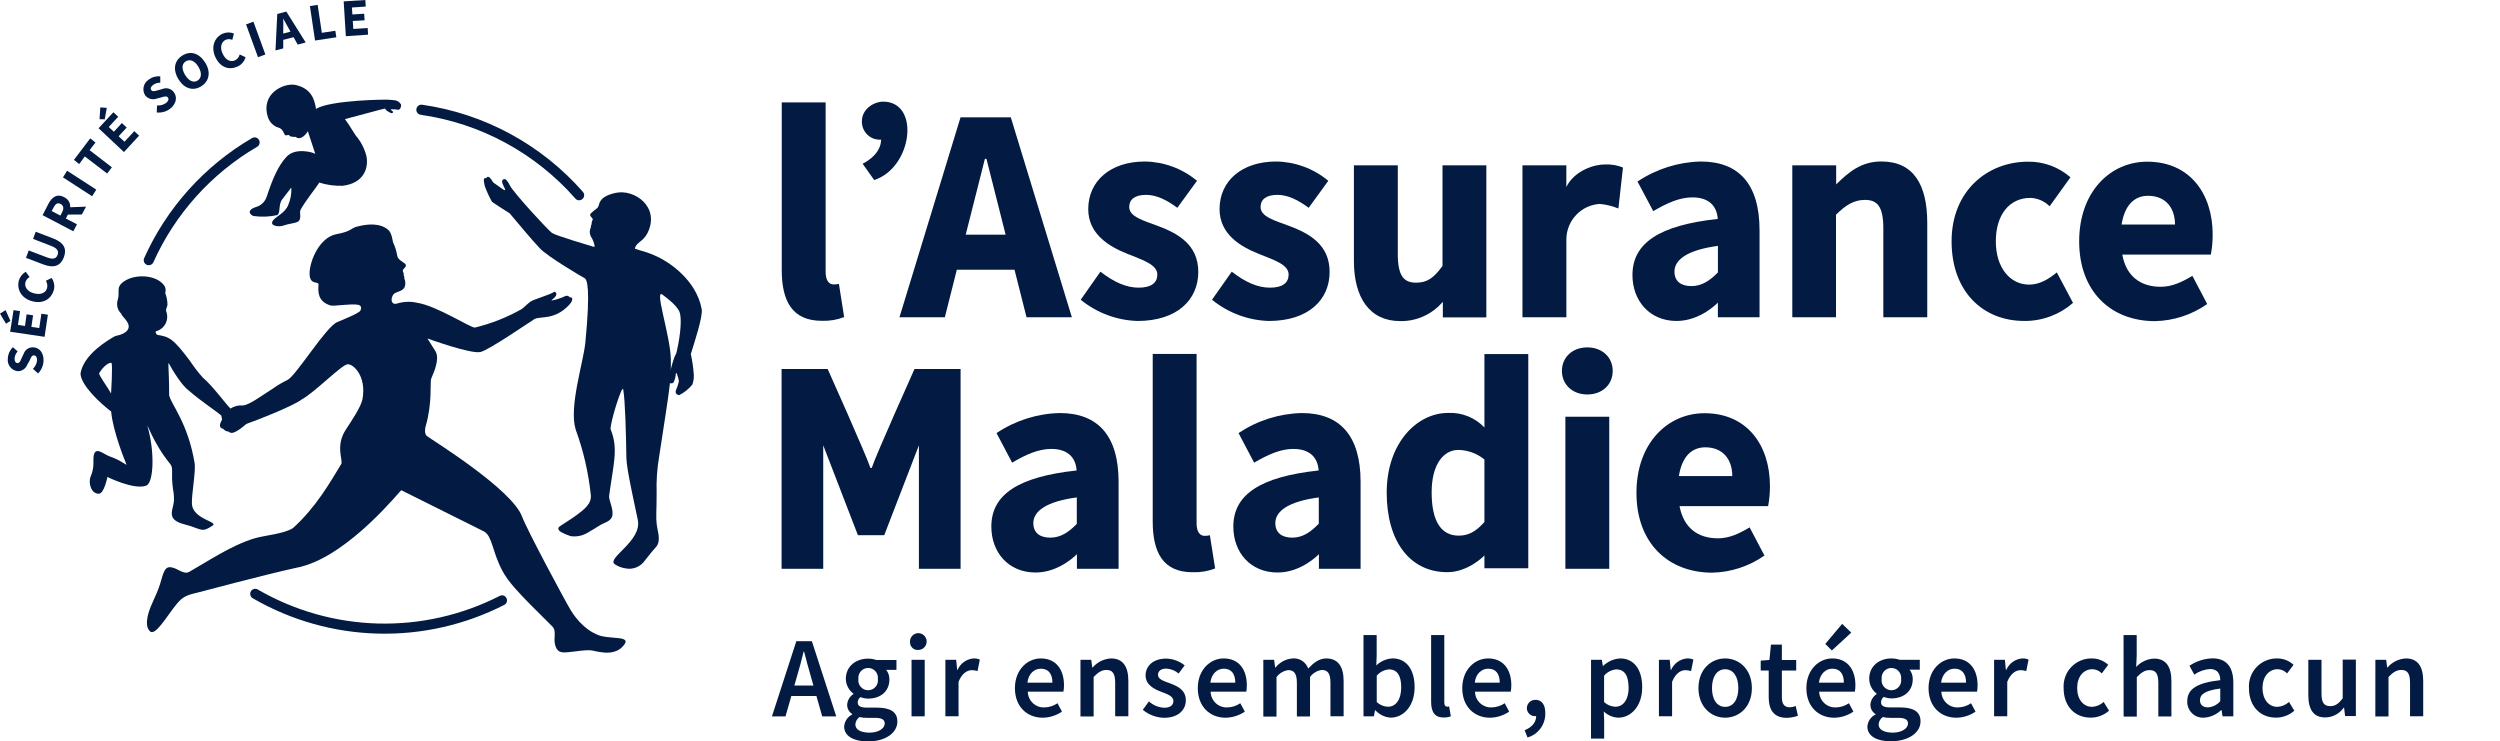 <svg width="172" height="51" viewBox="0 0 172 51" fill="none" xmlns="http://www.w3.org/2000/svg">
<g clip-path="url(#clip0_126_471)">
<path d="M79.307 35.883V24.35H82.325V36.001C82.325 36.667 82.612 36.866 82.87 36.866C82.995 36.87 83.119 36.856 83.24 36.823L83.601 39.109C83.118 39.298 82.602 39.387 82.084 39.369C80.015 39.389 79.307 38.002 79.307 35.883Z" fill="#031B43"/>
<path d="M59.976 32.192C60.245 31.347 62.917 25.387 62.917 25.387H66.088V39.135H63.221V30.638L60.836 36.82H59.024L56.639 30.638V39.135H53.773V25.387H56.943C56.943 25.387 59.615 31.347 59.884 32.192H59.976Z" fill="#031B43"/>
<path d="M84.853 36.232C84.853 34.029 86.694 32.803 90.722 32.368C90.661 31.451 90.085 30.886 88.979 30.886C88.119 30.886 87.273 31.255 86.284 31.832L85.212 29.796C86.502 28.932 88.01 28.454 89.561 28.418C92.166 28.418 93.608 29.946 93.608 33.152V39.135H90.742V38.123C90.742 38.123 89.558 39.389 87.901 39.389C86.017 39.389 84.853 37.996 84.853 36.232ZM90.733 36.05V34.222C88.586 34.51 87.743 35.194 87.743 35.987C87.743 36.661 88.196 36.99 88.913 36.99C89.629 36.99 90.183 36.598 90.719 36.041L90.733 36.05Z" fill="#031B43"/>
<path d="M68.204 36.232C68.204 34.029 70.042 32.803 74.072 32.368C74.009 31.451 73.436 30.886 72.329 30.886C71.469 30.886 70.609 31.255 69.635 31.832L68.562 29.796C69.853 28.931 71.361 28.453 72.911 28.418C75.514 28.418 76.959 29.946 76.959 33.152V39.135H74.092V38.123C74.092 38.123 72.908 39.389 71.251 39.389C69.374 39.389 68.204 37.996 68.204 36.232ZM74.084 36.05V34.222C71.936 34.51 71.094 35.194 71.094 35.987C71.094 36.661 71.544 36.99 72.263 36.99C72.983 36.99 73.548 36.598 74.084 36.041V36.05Z" fill="#031B43"/>
<path d="M102.128 24.358V29.41C101.807 29.073 101.418 28.809 100.987 28.637C100.556 28.464 100.094 28.387 99.631 28.409C97.487 28.409 95.405 30.477 95.405 33.888C95.405 37.298 97.042 39.366 99.573 39.366C100.961 39.366 102.03 38.325 102.128 38.212V39.098H105.146V24.358H102.128ZM100.359 36.852C99.189 36.852 98.498 35.926 98.498 33.873C98.498 31.881 99.358 30.955 100.333 30.955C100.988 30.965 101.621 31.198 102.128 31.615V35.914C101.52 36.601 101.001 36.852 100.359 36.852Z" fill="#031B43"/>
<path d="M107.46 25.52C107.46 24.569 108.194 23.9 109.206 23.9C110.218 23.9 110.954 24.569 110.954 25.52C110.954 26.472 110.221 27.14 109.206 27.14C108.191 27.14 107.46 26.463 107.46 25.52ZM107.698 28.672H110.716V39.135H107.698V28.672Z" fill="#031B43"/>
<path d="M112.588 33.908C112.588 30.511 114.715 28.429 117.272 28.429C120.173 28.429 121.773 30.595 121.773 33.452C121.774 33.912 121.732 34.37 121.647 34.822H115.552C115.839 36.341 116.836 37.036 118.195 37.036C118.966 37.036 119.628 36.728 120.374 36.284L121.394 38.221C120.333 38.965 119.076 39.375 117.782 39.4C114.769 39.389 112.588 37.371 112.588 33.908ZM119.181 32.754C119.181 31.601 118.533 30.776 117.326 30.776C116.375 30.776 115.713 31.431 115.509 32.754H119.181Z" fill="#031B43"/>
<path d="M53.784 18.58V7.047H56.803V18.704C56.803 19.37 57.089 19.569 57.347 19.569C57.472 19.573 57.596 19.559 57.717 19.529L58.078 21.815C57.596 22.002 57.081 22.089 56.565 22.072C54.492 22.083 53.784 20.697 53.784 18.58Z" fill="#031B43"/>
<path d="M69.798 18.557L70.626 21.829H73.745L69.543 8.073H66.085L61.883 21.829H65.005L65.83 18.557H69.798ZM66.441 16.146L67.76 10.931H67.868L69.187 16.146H66.441Z" fill="#031B43"/>
<path d="M74.353 20.622L75.709 18.69C76.632 19.408 77.486 19.791 78.337 19.791C79.234 19.791 79.624 19.436 79.624 18.889C79.624 18.2 78.615 17.888 77.566 17.464C76.319 16.968 74.871 16.118 74.871 14.388C74.871 12.441 76.414 11.112 78.761 11.112C80.075 11.128 81.342 11.596 82.353 12.439L81 14.298C80.278 13.759 79.567 13.407 78.856 13.407C78.076 13.407 77.692 13.719 77.692 14.241C77.692 14.91 78.647 15.166 79.699 15.558C80.989 16.049 82.442 16.795 82.442 18.71C82.442 20.624 80.989 22.083 78.26 22.083C76.833 22.04 75.46 21.526 74.353 20.622Z" fill="#031B43"/>
<path d="M83.386 20.622L84.745 18.69C85.665 19.408 86.519 19.791 87.37 19.791C88.27 19.791 88.657 19.436 88.657 18.889C88.657 18.2 87.648 17.888 86.599 17.464C85.352 16.968 83.905 16.118 83.905 14.388C83.905 12.441 85.447 11.112 87.797 11.112C89.109 11.128 90.376 11.597 91.387 12.439L90.036 14.298C89.311 13.759 88.603 13.407 87.892 13.407C87.112 13.407 86.728 13.719 86.728 14.241C86.728 14.91 87.68 15.166 88.735 15.558C90.022 16.049 91.478 16.795 91.478 18.71C91.478 20.624 90.022 22.083 87.293 22.083C85.867 22.039 84.494 21.526 83.386 20.622Z" fill="#031B43"/>
<path d="M104.745 11.375H107.764V12.862C108.337 11.709 109.736 11.297 110.447 11.314C110.861 11.297 111.275 11.368 111.66 11.525L111.347 14.345C110.936 14.176 110.502 14.07 110.06 14.03C109.456 14.068 108.886 14.329 108.463 14.764C108.039 15.2 107.791 15.777 107.767 16.386V21.829H104.745V11.375Z" fill="#031B43"/>
<path d="M123.31 11.375H126.328V12.687C127.188 11.842 128.048 11.109 129.441 11.109C131.657 11.109 132.595 12.715 132.595 15.331V21.829H129.573V15.731C129.573 14.226 129.178 13.753 128.306 13.753C127.549 13.753 126.979 14.117 126.317 14.771V21.829H123.31V11.375Z" fill="#031B43"/>
<path d="M143.047 16.602C143.047 13.208 145.174 11.124 147.731 11.124C150.632 11.124 152.232 13.292 152.232 16.146C152.233 16.606 152.191 17.065 152.106 17.516H146.014C146.286 19.036 147.298 19.73 148.657 19.73C149.428 19.73 150.09 19.422 150.836 18.978L151.856 20.916C150.795 21.661 149.538 22.071 148.244 22.095C145.231 22.083 143.047 20.065 143.047 16.602ZM149.64 15.449C149.64 14.295 148.992 13.471 147.785 13.471C146.834 13.471 146.172 14.128 145.965 15.449H149.64Z" fill="#031B43"/>
<path d="M112.313 18.929C112.313 16.723 114.151 15.498 118.182 15.062C118.118 14.146 117.545 13.58 116.439 13.58C115.579 13.58 114.719 13.95 113.744 14.526L112.66 12.491C113.951 11.626 115.459 11.148 117.009 11.112C119.612 11.112 121.057 12.64 121.057 15.847V21.83H118.19V20.82C118.19 20.82 117.006 22.083 115.349 22.083C113.492 22.083 112.313 20.691 112.313 18.929ZM118.193 18.741V16.916C116.046 17.205 115.203 17.891 115.203 18.681C115.203 19.356 115.653 19.684 116.373 19.684C117.092 19.684 117.657 19.292 118.193 18.741Z" fill="#031B43"/>
<path d="M60.773 6.992C60.148 6.992 59.297 7.471 59.297 8.359C59.295 8.523 59.325 8.686 59.386 8.839C59.448 8.991 59.539 9.13 59.654 9.247C59.77 9.363 59.907 9.455 60.058 9.518C60.21 9.58 60.372 9.612 60.535 9.61C60.565 9.612 60.595 9.612 60.624 9.61C60.593 10.521 59.764 11.052 59.349 11.268L60.145 12.387C62.78 11.533 63.328 7.009 60.773 6.992Z" fill="#031B43"/>
<path d="M99.244 11.374V18.294C98.653 19.119 98.192 19.448 97.432 19.448C96.572 19.448 96.168 18.975 96.168 17.47V11.374H93.149V17.963C93.149 20.44 94.201 22.098 96.349 22.092C96.903 22.1 97.451 21.984 97.956 21.754C98.46 21.524 98.908 21.184 99.267 20.76V21.838H102.26V11.374H99.244Z" fill="#031B43"/>
<path d="M139.606 19.581C138.296 19.581 137.313 18.427 137.313 16.602C137.313 14.777 138.245 13.615 139.695 13.615C140.191 13.634 140.662 13.84 141.014 14.192L142.447 12.199C141.641 11.493 140.604 11.11 139.535 11.124C136.722 11.124 134.269 13.142 134.269 16.602C134.269 20.062 136.421 22.081 139.265 22.081C140.498 22.095 141.693 21.651 142.622 20.835L141.51 18.742C140.905 19.238 140.297 19.581 139.606 19.581Z" fill="#031B43"/>
<path d="M54.787 44.114H55.857L57.534 49.287H56.568L55.785 46.534C55.622 45.986 55.47 45.398 55.321 44.83H55.289C55.146 45.406 55.002 45.983 54.833 46.534L54.042 49.287H53.11L54.787 44.114ZM54.102 47.165H56.525V47.886H54.102V47.165Z" fill="#031B43"/>
<path d="M58.078 49.988C58.089 49.812 58.147 49.643 58.244 49.497C58.342 49.351 58.477 49.234 58.634 49.157V49.126C58.525 49.058 58.434 48.962 58.373 48.848C58.312 48.735 58.281 48.606 58.285 48.477C58.295 48.331 58.339 48.19 58.413 48.064C58.487 47.939 58.589 47.832 58.712 47.753V47.721C58.554 47.604 58.426 47.451 58.336 47.276C58.246 47.1 58.197 46.907 58.193 46.709C58.193 45.819 58.912 45.314 59.721 45.314C59.916 45.314 60.109 45.346 60.294 45.409H61.676V46.087H60.971C61.117 46.272 61.195 46.502 61.191 46.738C61.191 47.603 60.541 48.065 59.724 48.065C59.545 48.063 59.368 48.028 59.202 47.961C59.143 48.003 59.094 48.058 59.061 48.123C59.028 48.188 59.012 48.26 59.013 48.333C59.013 48.552 59.17 48.685 59.638 48.685H60.326C61.249 48.685 61.739 48.973 61.739 49.645C61.739 50.409 60.939 51.014 59.678 51.014C58.766 51 58.078 50.665 58.078 49.988ZM60.87 49.777C60.87 49.489 60.632 49.388 60.188 49.388H59.66C59.484 49.393 59.308 49.375 59.136 49.333C59.051 49.39 58.981 49.466 58.932 49.556C58.882 49.645 58.854 49.744 58.849 49.846C58.849 50.201 59.228 50.406 59.835 50.406C60.443 50.406 60.87 50.112 60.87 49.777ZM60.397 46.709C60.408 46.615 60.399 46.519 60.37 46.428C60.341 46.337 60.294 46.253 60.23 46.182C60.167 46.111 60.09 46.054 60.003 46.015C59.917 45.976 59.823 45.956 59.728 45.956C59.633 45.956 59.539 45.976 59.453 46.015C59.366 46.054 59.289 46.111 59.225 46.182C59.162 46.253 59.115 46.337 59.086 46.428C59.057 46.519 59.048 46.615 59.059 46.709C59.044 46.806 59.051 46.905 59.078 46.999C59.105 47.092 59.153 47.179 59.216 47.253C59.279 47.327 59.358 47.386 59.446 47.427C59.535 47.468 59.631 47.489 59.728 47.489C59.825 47.489 59.921 47.468 60.009 47.427C60.098 47.386 60.176 47.327 60.24 47.253C60.303 47.179 60.35 47.092 60.377 46.999C60.405 46.905 60.411 46.806 60.397 46.709Z" fill="#031B43"/>
<path d="M62.611 44.201C62.598 44.085 62.621 43.968 62.675 43.865C62.73 43.763 62.815 43.679 62.918 43.625C63.021 43.572 63.137 43.551 63.252 43.566C63.367 43.58 63.475 43.629 63.562 43.707C63.648 43.785 63.71 43.887 63.737 44C63.765 44.113 63.758 44.232 63.717 44.341C63.676 44.45 63.603 44.544 63.508 44.611C63.413 44.678 63.3 44.714 63.184 44.714C63.112 44.722 63.039 44.715 62.971 44.693C62.901 44.671 62.838 44.635 62.784 44.586C62.73 44.538 62.686 44.478 62.657 44.412C62.627 44.346 62.611 44.274 62.611 44.201ZM62.714 45.395H63.62V49.282H62.714V45.395Z" fill="#031B43"/>
<path d="M65.042 45.395H65.784L65.853 46.09H65.879C65.974 45.87 66.126 45.681 66.32 45.542C66.513 45.403 66.74 45.319 66.977 45.3C67.126 45.292 67.276 45.32 67.413 45.38L67.255 46.17C67.127 46.129 66.994 46.108 66.859 46.107C66.553 46.107 66.18 46.32 65.948 46.911V49.281H65.042V45.395Z" fill="#031B43"/>
<path d="M69.826 47.341C69.826 46.078 70.686 45.3 71.606 45.3C72.653 45.3 73.203 46.061 73.203 47.145C73.204 47.294 73.19 47.443 73.163 47.589H70.712C70.715 47.736 70.747 47.881 70.807 48.016C70.866 48.151 70.952 48.272 71.059 48.373C71.166 48.473 71.291 48.552 71.429 48.603C71.566 48.654 71.712 48.677 71.859 48.67C72.179 48.664 72.491 48.564 72.756 48.382L73.063 48.959C72.672 49.228 72.211 49.374 71.738 49.379C70.663 49.377 69.826 48.624 69.826 47.341ZM72.406 46.969C72.406 46.369 72.14 46.006 71.612 46.006C71.162 46.006 70.752 46.346 70.686 46.969H72.406Z" fill="#031B43"/>
<path d="M74.336 45.395H75.078L75.147 45.922H75.173C75.332 45.738 75.526 45.588 75.743 45.481C75.961 45.374 76.198 45.312 76.44 45.3C77.269 45.3 77.63 45.876 77.63 46.845V49.281H76.724V46.975C76.724 46.335 76.54 46.093 76.122 46.093C75.784 46.093 75.549 46.263 75.242 46.577V49.293H74.336V45.395Z" fill="#031B43"/>
<path d="M78.624 48.835L79.045 48.258C79.339 48.524 79.717 48.678 80.112 48.693C80.533 48.693 80.731 48.495 80.731 48.226C80.731 47.901 80.312 47.756 79.9 47.598C79.392 47.407 78.816 47.113 78.816 46.465C78.816 45.816 79.355 45.311 80.221 45.311C80.689 45.318 81.141 45.482 81.505 45.778L81.089 46.338C80.851 46.136 80.555 46.017 80.244 46C79.854 46 79.67 46.185 79.67 46.43C79.67 46.736 80.06 46.854 80.479 47.007C81.001 47.203 81.585 47.454 81.585 48.18C81.585 48.846 81.061 49.385 80.086 49.385C79.551 49.371 79.037 49.177 78.624 48.835Z" fill="#031B43"/>
<path d="M82.408 47.341C82.408 46.078 83.268 45.3 84.188 45.3C85.232 45.3 85.782 46.061 85.782 47.145C85.783 47.294 85.771 47.442 85.745 47.589H83.291C83.294 47.736 83.327 47.881 83.387 48.016C83.446 48.15 83.532 48.271 83.639 48.372C83.746 48.472 83.871 48.551 84.008 48.602C84.146 48.653 84.292 48.676 84.438 48.67C84.758 48.665 85.069 48.564 85.332 48.382L85.642 48.959C85.251 49.227 84.79 49.374 84.317 49.379C83.245 49.377 82.408 48.624 82.408 47.341ZM84.988 46.969C84.988 46.369 84.725 46.006 84.197 46.006C83.747 46.006 83.351 46.346 83.271 46.969H84.988Z" fill="#031B43"/>
<path d="M86.917 45.395H87.659L87.728 45.925H87.754C87.897 45.744 88.077 45.595 88.281 45.487C88.484 45.379 88.708 45.316 88.938 45.3C89.167 45.281 89.397 45.339 89.59 45.465C89.782 45.592 89.928 45.779 90.004 45.997C90.374 45.602 90.758 45.3 91.249 45.3C92.063 45.3 92.441 45.876 92.441 46.845V49.281H91.535V46.975C91.535 46.335 91.346 46.093 90.939 46.093C90.779 46.114 90.624 46.169 90.486 46.252C90.347 46.335 90.226 46.446 90.13 46.577V49.293H89.225V46.986C89.225 46.346 89.035 46.104 88.631 46.104C88.471 46.126 88.317 46.18 88.178 46.263C88.039 46.346 87.918 46.457 87.823 46.588V49.304H86.917V45.395Z" fill="#031B43"/>
<path d="M94.631 48.872H94.6L94.522 49.282H93.809V43.694H94.715V45.135L94.689 45.781C94.991 45.492 95.387 45.32 95.804 45.297C96.77 45.297 97.326 46.075 97.326 47.272C97.326 48.604 96.538 49.374 95.678 49.374C95.278 49.349 94.903 49.169 94.631 48.872ZM96.403 47.289C96.403 46.514 96.151 46.055 95.563 46.055C95.401 46.067 95.242 46.111 95.097 46.186C94.953 46.261 94.824 46.364 94.72 46.49V48.301C94.93 48.499 95.204 48.613 95.491 48.624C96.007 48.624 96.403 48.169 96.403 47.286V47.289Z" fill="#031B43"/>
<path d="M98.461 48.281V43.694H99.367V48.33C99.367 48.552 99.467 48.618 99.562 48.618C99.609 48.62 99.656 48.614 99.702 48.601L99.817 49.282C99.664 49.34 99.501 49.367 99.338 49.362C98.696 49.377 98.461 48.959 98.461 48.281Z" fill="#031B43"/>
<path d="M100.603 47.341C100.603 46.078 101.463 45.3 102.383 45.3C103.429 45.3 103.979 46.061 103.979 47.145C103.98 47.294 103.966 47.443 103.939 47.589H101.48C101.483 47.736 101.515 47.881 101.574 48.016C101.634 48.151 101.72 48.272 101.827 48.373C101.933 48.473 102.059 48.552 102.197 48.603C102.334 48.654 102.48 48.677 102.626 48.67C102.947 48.664 103.259 48.564 103.524 48.382L103.83 48.959C103.44 49.228 102.979 49.374 102.506 49.379C101.44 49.377 100.603 48.624 100.603 47.341ZM103.183 46.969C103.183 46.369 102.919 46.006 102.391 46.006C101.941 46.006 101.531 46.346 101.465 46.969H103.183Z" fill="#031B43"/>
<path d="M105.651 48.151C105.575 48.147 105.498 48.158 105.426 48.184C105.354 48.21 105.288 48.25 105.232 48.303C105.175 48.355 105.13 48.418 105.098 48.488C105.066 48.558 105.049 48.634 105.046 48.711C105.046 48.786 105.06 48.86 105.089 48.93C105.117 48.999 105.16 49.062 105.214 49.114C105.267 49.167 105.331 49.207 105.401 49.234C105.471 49.261 105.545 49.273 105.62 49.27H105.689C105.689 49.685 105.402 50.04 104.895 50.236L105.092 50.738C105.448 50.637 105.76 50.421 105.981 50.124C106.202 49.827 106.32 49.465 106.316 49.094C106.328 48.494 106.081 48.151 105.651 48.151Z" fill="#031B43"/>
<path d="M109.464 45.395H110.206L110.275 45.81H110.301C110.617 45.508 111.029 45.327 111.465 45.3C112.431 45.3 112.984 46.078 112.984 47.278C112.984 48.607 112.193 49.377 111.336 49.377C110.964 49.359 110.611 49.208 110.341 48.95L110.367 49.593V50.818H109.461L109.464 45.395ZM112.044 47.289C112.044 46.513 111.792 46.055 111.204 46.055C111.042 46.067 110.883 46.112 110.739 46.187C110.594 46.262 110.466 46.365 110.361 46.49V48.301C110.572 48.498 110.847 48.613 111.135 48.624C111.66 48.624 112.052 48.169 112.052 47.286L112.044 47.289Z" fill="#031B43"/>
<path d="M114.134 45.395H114.876L114.945 46.09H114.971C115.066 45.871 115.218 45.682 115.412 45.543C115.605 45.404 115.832 45.319 116.069 45.3C116.218 45.292 116.368 45.32 116.505 45.38L116.347 46.17C116.219 46.129 116.086 46.108 115.951 46.107C115.645 46.107 115.272 46.32 115.04 46.911V49.281H114.134V45.395Z" fill="#031B43"/>
<path d="M116.854 47.341C116.854 46.046 117.728 45.3 118.691 45.3C119.654 45.3 120.529 46.046 120.529 47.341C120.529 48.636 119.654 49.377 118.691 49.377C117.728 49.377 116.854 48.63 116.854 47.341ZM119.597 47.341C119.597 46.562 119.256 46.044 118.691 46.044C118.126 46.044 117.785 46.562 117.785 47.341C117.785 48.119 118.123 48.633 118.691 48.633C119.259 48.633 119.597 48.119 119.597 47.341Z" fill="#031B43"/>
<path d="M121.687 47.972V46.133H121.137V45.45L121.736 45.406L121.842 44.348H122.593V45.406H123.579V46.133H122.593V47.981C122.593 48.44 122.771 48.662 123.141 48.662C123.279 48.655 123.416 48.626 123.545 48.575L123.697 49.244C123.444 49.336 123.177 49.385 122.908 49.388C122.017 49.377 121.687 48.809 121.687 47.972Z" fill="#031B43"/>
<path d="M124.278 47.341C124.278 46.078 125.138 45.3 126.059 45.3C127.102 45.3 127.652 46.061 127.652 47.145C127.654 47.294 127.641 47.443 127.612 47.589H125.161C125.164 47.736 125.196 47.882 125.256 48.016C125.315 48.151 125.401 48.272 125.508 48.373C125.615 48.473 125.741 48.552 125.878 48.603C126.015 48.654 126.162 48.677 126.308 48.67C126.629 48.665 126.941 48.565 127.205 48.382L127.515 48.959C127.124 49.227 126.663 49.374 126.19 49.38C125.115 49.377 124.278 48.624 124.278 47.341ZM126.858 46.969C126.858 46.369 126.595 46.006 126.064 46.006C125.617 46.006 125.219 46.346 125.141 46.969H126.858ZM125.58 44.302L126.741 42.921L127.366 43.526L126.033 44.752L125.58 44.302Z" fill="#031B43"/>
<path d="M128.476 49.988C128.487 49.812 128.545 49.642 128.643 49.497C128.742 49.351 128.877 49.234 129.035 49.157V49.126C128.924 49.058 128.834 48.963 128.773 48.849C128.711 48.735 128.681 48.607 128.685 48.477C128.695 48.331 128.739 48.19 128.813 48.064C128.888 47.939 128.99 47.832 129.112 47.753V47.721C128.954 47.601 128.826 47.446 128.738 47.268C128.649 47.09 128.603 46.894 128.602 46.695C128.602 45.804 129.318 45.3 130.127 45.3C130.322 45.3 130.515 45.332 130.7 45.395H132.082V46.072H131.377C131.523 46.257 131.601 46.488 131.597 46.724C131.597 47.589 130.947 48.05 130.127 48.05C129.948 48.048 129.771 48.013 129.605 47.946C129.546 47.989 129.498 48.045 129.466 48.109C129.433 48.174 129.416 48.246 129.416 48.318C129.416 48.538 129.574 48.67 130.044 48.67H130.72C131.643 48.67 132.133 48.959 132.133 49.63C132.133 50.394 131.334 51 130.072 51C129.164 51 128.476 50.665 128.476 49.988ZM131.271 49.777C131.271 49.489 131.03 49.388 130.588 49.388H130.058C129.882 49.393 129.707 49.374 129.536 49.333C129.452 49.39 129.382 49.466 129.332 49.556C129.282 49.645 129.254 49.744 129.25 49.846C129.25 50.201 129.628 50.406 130.233 50.406C130.838 50.406 131.271 50.112 131.271 49.777ZM130.798 46.709C130.808 46.615 130.799 46.519 130.77 46.428C130.741 46.337 130.694 46.253 130.631 46.182C130.568 46.111 130.49 46.054 130.403 46.015C130.317 45.976 130.223 45.956 130.128 45.956C130.033 45.956 129.94 45.976 129.853 46.015C129.766 46.054 129.689 46.111 129.626 46.182C129.563 46.253 129.515 46.337 129.486 46.428C129.457 46.519 129.448 46.615 129.459 46.709C129.445 46.806 129.452 46.905 129.479 46.999C129.506 47.092 129.553 47.179 129.616 47.253C129.68 47.327 129.758 47.386 129.847 47.427C129.935 47.468 130.031 47.489 130.128 47.489C130.225 47.489 130.321 47.468 130.41 47.427C130.498 47.386 130.577 47.327 130.64 47.253C130.704 47.179 130.751 47.092 130.778 46.999C130.805 46.905 130.812 46.806 130.798 46.709Z" fill="#031B43"/>
<path d="M132.684 47.341C132.684 46.078 133.544 45.3 134.464 45.3C135.507 45.3 136.058 46.061 136.058 47.145C136.059 47.294 136.046 47.442 136.02 47.589H133.567C133.57 47.736 133.602 47.881 133.662 48.016C133.722 48.15 133.807 48.271 133.914 48.372C134.021 48.472 134.147 48.551 134.284 48.602C134.421 48.653 134.567 48.676 134.713 48.67C135.033 48.665 135.344 48.564 135.608 48.382L135.917 48.959C135.527 49.228 135.066 49.374 134.593 49.379C133.521 49.377 132.684 48.624 132.684 47.341ZM135.264 46.969C135.264 46.369 135 46.006 134.472 46.006C134.022 46.006 133.627 46.346 133.546 46.969H135.264Z" fill="#031B43"/>
<path d="M137.193 45.395H137.936L138.005 46.09H138.03C138.126 45.871 138.278 45.682 138.471 45.543C138.665 45.404 138.892 45.319 139.128 45.3C139.278 45.292 139.427 45.32 139.564 45.38L139.406 46.17C139.279 46.129 139.145 46.108 139.011 46.107C138.704 46.107 138.331 46.32 138.099 46.911V49.281H137.193V45.395Z" fill="#031B43"/>
<path d="M141.977 47.341C141.961 47.076 141.999 46.811 142.089 46.562C142.179 46.313 142.32 46.085 142.502 45.894C142.684 45.702 142.904 45.55 143.147 45.448C143.39 45.346 143.652 45.295 143.915 45.3C144.333 45.297 144.737 45.453 145.045 45.738L144.603 46.329C144.435 46.154 144.206 46.051 143.964 46.041C143.339 46.041 142.909 46.56 142.909 47.338C142.909 48.117 143.333 48.63 143.935 48.63C144.232 48.615 144.514 48.497 144.732 48.295L145.102 48.895C144.754 49.204 144.305 49.374 143.841 49.374C142.786 49.377 141.977 48.63 141.977 47.341Z" fill="#031B43"/>
<path d="M146.1 43.694H147.005V45.135L146.968 45.888C147.288 45.538 147.732 45.331 148.204 45.311C149.032 45.311 149.393 45.888 149.393 46.857V49.293H148.493V46.986C148.493 46.346 148.313 46.104 147.894 46.104C147.553 46.104 147.321 46.274 147.011 46.588V49.304H146.105L146.1 43.694Z" fill="#031B43"/>
<path d="M150.483 48.238C150.483 47.404 151.168 46.972 152.753 46.796C152.753 46.378 152.575 46.029 152.054 46.029C151.663 46.054 151.287 46.187 150.967 46.413L150.635 45.804C151.105 45.488 151.654 45.311 152.22 45.294C153.186 45.294 153.653 45.894 153.653 46.975V49.282H152.911L152.842 48.852H152.816C152.493 49.167 152.067 49.354 151.618 49.377C151.467 49.384 151.316 49.36 151.176 49.305C151.035 49.251 150.907 49.167 150.8 49.06C150.693 48.953 150.609 48.824 150.555 48.682C150.5 48.541 150.476 48.389 150.483 48.238ZM152.753 48.238V47.373C151.707 47.505 151.357 47.782 151.357 48.174C151.357 48.517 151.589 48.667 151.913 48.667C152.074 48.656 152.231 48.612 152.376 48.539C152.52 48.465 152.648 48.364 152.753 48.241V48.238Z" fill="#031B43"/>
<path d="M154.728 47.341C154.712 47.076 154.75 46.811 154.84 46.562C154.93 46.313 155.071 46.085 155.253 45.894C155.435 45.702 155.655 45.55 155.898 45.448C156.141 45.346 156.403 45.295 156.666 45.3C157.084 45.297 157.488 45.453 157.796 45.738L157.354 46.329C157.185 46.154 156.955 46.051 156.712 46.041C156.09 46.041 155.66 46.56 155.66 47.338C155.66 48.117 156.084 48.63 156.683 48.63C156.981 48.615 157.264 48.497 157.483 48.295L157.85 48.895C157.503 49.204 157.055 49.374 156.592 49.374C155.537 49.377 154.728 48.63 154.728 47.341Z" fill="#031B43"/>
<path d="M158.813 47.831V45.395H159.719V47.716C159.719 48.353 159.9 48.581 160.318 48.581C160.66 48.581 160.892 48.422 161.178 48.042V45.38H162.084V49.267H161.342L161.273 48.69H161.247C161.106 48.892 160.92 49.057 160.704 49.173C160.488 49.289 160.248 49.353 160.003 49.359C159.169 49.377 158.813 48.812 158.813 47.831Z" fill="#031B43"/>
<path d="M163.426 45.395H164.168L164.237 45.922H164.26C164.418 45.738 164.612 45.587 164.83 45.48C165.048 45.373 165.285 45.312 165.527 45.3C166.353 45.3 166.717 45.876 166.717 46.845V49.281H165.811V46.975C165.811 46.335 165.627 46.093 165.209 46.093C164.871 46.093 164.635 46.263 164.329 46.577V49.293H163.423L163.426 45.395Z" fill="#031B43"/>
<path d="M2.62 25.693L2.265 25.373C2.425 25.221 2.527 25.017 2.551 24.796C2.551 24.572 2.477 24.456 2.336 24.45C2.196 24.445 2.133 24.577 2.05 24.782L1.88 25.085C1.829 25.221 1.737 25.338 1.617 25.419C1.497 25.5 1.354 25.541 1.21 25.537C1.107 25.525 1.008 25.491 0.918 25.44C0.829 25.388 0.75 25.319 0.688 25.236C0.625 25.153 0.58 25.058 0.554 24.958C0.529 24.857 0.524 24.752 0.539 24.649C0.552 24.359 0.677 24.086 0.889 23.888L1.215 24.177C1.089 24.31 1.014 24.483 1.003 24.667C1.003 24.854 1.066 24.975 1.204 24.981C1.341 24.987 1.41 24.834 1.491 24.629L1.628 24.341C1.675 24.203 1.767 24.084 1.888 24.004C2.01 23.923 2.154 23.886 2.299 23.897C2.695 23.914 3.021 24.263 2.996 24.834C2.979 25.157 2.845 25.462 2.62 25.693Z" fill="#031B43"/>
<path d="M0.413 22.273L0 21.576L0.384 21.336L0.717 22.077L0.413 22.273ZM0.699 22.824L0.932 21.336L1.379 21.403L1.236 22.351L1.72 22.426L1.829 21.625L2.276 21.694L2.159 22.49L2.7 22.57L2.847 21.584L3.294 21.651L3.067 23.173L0.699 22.824Z" fill="#031B43"/>
<path d="M2.227 20.728C1.459 20.532 1.147 19.895 1.293 19.318C1.328 19.188 1.388 19.066 1.47 18.959C1.552 18.852 1.655 18.762 1.772 18.695L2.035 19.059C1.966 19.097 1.905 19.149 1.856 19.212C1.807 19.274 1.77 19.345 1.749 19.422C1.668 19.739 1.883 20.065 2.345 20.183C2.806 20.301 3.153 20.154 3.239 19.814C3.26 19.73 3.263 19.642 3.248 19.557C3.233 19.472 3.201 19.39 3.153 19.318L3.552 19.125C3.637 19.245 3.694 19.383 3.72 19.528C3.746 19.673 3.739 19.822 3.701 19.964C3.537 20.541 3.004 20.93 2.227 20.728Z" fill="#031B43"/>
<path d="M2.982 18.194L1.786 17.738L1.975 17.23L3.225 17.706C3.661 17.873 3.864 17.793 3.959 17.542C4.054 17.291 3.959 17.086 3.52 16.919L2.273 16.435L2.457 15.945L3.655 16.403C4.403 16.691 4.613 17.118 4.395 17.698C4.177 18.277 3.727 18.479 2.982 18.194Z" fill="#031B43"/>
<path d="M2.93 14.803L3.325 14.036C3.56 13.586 3.899 13.295 4.409 13.56C4.919 13.826 4.913 14.293 4.681 14.745L4.532 15.034L5.295 15.432L5.045 15.913L2.93 14.803ZM4.28 14.587C4.412 14.333 4.374 14.14 4.165 14.03C3.956 13.921 3.815 14.03 3.686 14.275L3.557 14.52L4.154 14.832L4.28 14.587ZM4.509 14.765L4.374 14.275L5.92 14.218L5.633 14.757L4.509 14.765Z" fill="#031B43"/>
<path d="M4.331 12.202L4.618 11.747L6.624 13.047L6.338 13.502L4.331 12.202Z" fill="#031B43"/>
<path d="M5.836 10.763L5.446 11.288L5.088 11L6.209 9.518L6.57 9.806L6.163 10.331L7.699 11.51L7.373 11.94L5.836 10.763Z" fill="#031B43"/>
<path d="M6.782 8.823L7.8 7.724L8.132 8.033L7.482 8.736L7.831 9.065L8.385 8.465L8.717 8.777L8.161 9.376L8.565 9.751L9.239 9.022L9.571 9.333L8.528 10.461L6.782 8.823ZM6.848 8.2L6.9 7.39L7.347 7.419L7.206 8.209L6.848 8.2Z" fill="#031B43"/>
<path d="M10.784 7.739L10.804 7.254C11.021 7.272 11.238 7.214 11.418 7.09C11.598 6.952 11.63 6.802 11.544 6.701C11.458 6.6 11.314 6.629 11.096 6.701L10.773 6.787C10.636 6.836 10.488 6.842 10.348 6.803C10.208 6.763 10.084 6.681 9.993 6.568C9.936 6.481 9.897 6.384 9.878 6.282C9.859 6.18 9.861 6.075 9.883 5.973C9.905 5.872 9.947 5.776 10.006 5.691C10.065 5.606 10.14 5.534 10.228 5.478C10.456 5.303 10.742 5.223 11.028 5.256V5.692C10.846 5.683 10.668 5.739 10.523 5.85C10.377 5.963 10.331 6.098 10.414 6.208C10.497 6.317 10.658 6.268 10.873 6.208L11.188 6.118C11.323 6.064 11.472 6.057 11.612 6.098C11.752 6.138 11.874 6.225 11.959 6.343C12.203 6.657 12.151 7.133 11.704 7.482C11.441 7.681 11.112 7.773 10.784 7.739Z" fill="#031B43"/>
<path d="M12.269 5.435C11.865 4.763 12.011 4.149 12.556 3.815C13.1 3.48 13.702 3.642 14.118 4.308C14.534 4.974 14.384 5.611 13.831 5.945C13.278 6.28 12.67 6.107 12.269 5.435ZM13.651 4.596C13.404 4.184 13.077 4.048 12.791 4.215C12.504 4.383 12.481 4.734 12.73 5.147C12.98 5.559 13.304 5.723 13.59 5.545C13.877 5.366 13.897 5.008 13.651 4.596Z" fill="#031B43"/>
<path d="M14.821 3.936C14.485 3.215 14.766 2.575 15.314 2.318C15.436 2.264 15.569 2.235 15.703 2.233C15.836 2.231 15.969 2.256 16.093 2.307L15.982 2.742C15.909 2.71 15.83 2.693 15.751 2.693C15.671 2.693 15.593 2.71 15.52 2.742C15.233 2.88 15.11 3.252 15.314 3.688C15.517 4.123 15.847 4.299 16.174 4.149C16.252 4.109 16.321 4.052 16.376 3.983C16.43 3.914 16.47 3.834 16.492 3.748L16.893 3.936C16.854 4.077 16.784 4.209 16.689 4.32C16.593 4.431 16.474 4.519 16.34 4.579C15.793 4.835 15.159 4.668 14.821 3.936Z" fill="#031B43"/>
<path d="M16.928 1.678L17.435 1.491L18.258 3.748L17.75 3.936L16.928 1.678Z" fill="#031B43"/>
<path d="M19.075 0.963L19.699 0.796L21.032 2.921L20.482 3.068L19.871 1.975C19.745 1.762 19.611 1.502 19.487 1.277C19.487 1.54 19.505 1.825 19.487 2.076V3.33L18.954 3.471L19.075 0.963ZM19.186 2.387L20.296 2.099L20.402 2.505L19.292 2.794L19.186 2.387Z" fill="#031B43"/>
<path d="M21.322 0.418L21.855 0.334L22.142 2.258L23.071 2.116L23.14 2.566L21.675 2.788L21.322 0.418Z" fill="#031B43"/>
<path d="M23.645 0.095L25.135 0L25.164 0.453L24.212 0.516L24.244 0.995L25.055 0.943L25.084 1.398L24.272 1.442L24.307 1.992L25.296 1.929L25.324 2.385L23.794 2.491L23.645 0.095Z" fill="#031B43"/>
<path d="M27.548 7.13C27.502 7.064 27.442 7.008 27.372 6.968C27.302 6.927 27.225 6.903 27.144 6.897L26.878 6.871C26.691 6.819 22.684 6.885 21.743 7.494C21.643 6.854 21.425 6.081 20.327 5.844C19.553 5.68 17.885 6.421 18.444 8.096C18.494 8.234 18.57 8.361 18.668 8.469C18.766 8.578 18.885 8.666 19.017 8.728C19.161 8.803 19.387 8.768 19.556 9.206C19.605 9.336 19.7 9.322 19.783 9.296C19.866 9.27 19.86 9.281 19.96 9.365C19.979 9.383 20.003 9.396 20.028 9.4C20.054 9.405 20.08 9.402 20.104 9.391C20.116 9.402 20.13 9.412 20.146 9.417C20.162 9.423 20.179 9.426 20.195 9.425C20.236 9.425 20.327 9.397 20.35 9.425C20.668 9.682 21.038 9.278 21.179 9.025L21.692 10.59C21.569 10.484 20.307 10.117 19.702 10.798C19.175 11.375 18.791 12.179 18.346 13.543C18.287 13.717 18.184 13.874 18.049 13.999C17.913 14.123 17.748 14.211 17.57 14.255C16.882 14.509 17.283 14.832 17.458 14.863C17.993 14.94 18.538 14.918 19.066 14.8C19.321 14.673 19.132 14.082 19.416 13.716L20.044 12.9C20.066 13.321 19.989 13.742 19.82 14.128C19.613 14.636 18.986 14.904 18.799 15.146C18.47 15.573 19.227 15.607 19.427 15.538C19.929 15.365 20.287 15.374 20.496 15.25C20.783 15.082 20.58 14.63 20.674 14.445C20.932 13.932 21.821 12.81 21.921 12.632C21.935 12.608 21.948 12.585 21.958 12.56C22.48 12.724 23.026 12.799 23.572 12.782C25.037 12.606 25.364 11.565 25.215 10.763C25.086 10.23 24.831 9.735 24.473 9.322C24.08 8.693 23.862 8.362 23.733 8.194C24.154 8.093 26.485 7.447 26.494 7.468C26.582 7.658 26.78 7.701 26.849 7.756C27.001 7.84 27.087 7.71 27.027 7.672C26.964 7.636 26.914 7.58 26.883 7.514C27.053 7.512 27.223 7.525 27.391 7.551C27.554 7.574 27.663 7.208 27.548 7.13Z" fill="#031B43"/>
<path fill-rule="evenodd" clip-rule="evenodd" d="M48.278 21.27C47.902 19.252 46.027 17.998 45.061 17.585C44.719 17.434 44.365 17.31 44.003 17.216L43.682 17.11C43.751 16.671 44.256 16.637 44.56 16.011C45.42 14.235 43.654 12.983 42.346 13.272C41.73 13.41 41.3 13.632 41.2 14.105C41.148 14.362 40.95 14.37 40.627 14.711C40.523 14.82 40.753 14.999 40.79 15.074C40.79 15.094 40.733 15.189 40.71 15.296C40.687 15.403 40.71 15.385 40.71 15.4C40.668 15.476 40.646 15.563 40.647 15.651C40.599 15.745 40.575 15.849 40.575 15.955C40.575 16.06 40.599 16.165 40.647 16.259C40.778 16.462 40.869 16.689 40.913 16.928C40.913 16.983 40.913 17.012 40.672 16.928C40.612 16.911 38.247 16.21 37.983 16.031C37.72 15.852 35.346 13.275 35.088 12.773C34.948 12.485 34.801 12.315 34.724 12.32C34.171 12.355 35.125 13.358 34.589 13.015C34.452 12.926 34.039 12.635 34.016 12.612C33.913 12.528 33.939 12.568 33.864 12.447C33.82 12.357 33.759 12.277 33.684 12.211C33.623 12.168 33.586 12.156 33.543 12.168C33.5 12.179 33.471 12.251 33.451 12.257C33.42 12.254 33.388 12.254 33.357 12.257C33.219 12.291 33.322 12.646 33.357 12.81C33.49 13.184 33.657 13.545 33.855 13.889C34.455 14.304 35.045 14.653 35.065 14.676C35.71 15.429 36.467 16.371 37.144 17.087C37.682 17.663 40.142 19.105 40.225 19.142C40.386 19.24 40.641 19.768 40.274 23.545C40.136 24.966 39.127 27.988 39.606 29.551C40.134 30.993 40.482 32.495 40.644 34.023C40.724 34.643 40.245 35.018 39.56 35.517C39.294 35.713 38.542 36.18 38.465 36.249C38.339 36.364 38.465 36.537 38.62 36.618C38.824 36.724 39.035 36.814 39.253 36.886C39.656 36.946 40.066 36.866 40.417 36.658C40.916 36.37 40.962 36.33 41.254 36.151C41.593 35.946 42 35.88 42.114 35.534C42.255 35.072 41.868 34.412 41.908 34.112C42.195 31.95 42.559 30.88 42.017 29.554C41.908 29.289 42.802 26.4 42.877 26.789C43.014 27.55 43.069 29.813 43.095 31.497C43.095 32.233 43.694 34.845 43.883 35.782C44.17 37.224 41.747 38.377 42.281 38.809C42.497 38.958 42.744 39.057 43.003 39.098C43.26 39.157 43.528 39.136 43.773 39.039C44.018 38.941 44.228 38.772 44.376 38.553C44.892 37.907 44.734 38.086 45.142 37.624C45.494 37.226 45.242 36.54 45.196 36.183C45.104 35.447 45.182 35.254 45.176 33.934C45.148 33.086 45.207 32.238 45.351 31.402C45.732 28.87 45.967 27.495 46.085 26.42V26.359C46.085 26.359 46.268 26.425 46.348 26.293C46.436 26.113 46.486 25.916 46.495 25.716C46.526 25.575 46.583 25.757 46.583 25.757C46.642 25.904 46.683 26.058 46.707 26.215C46.667 26.43 46.599 26.64 46.506 26.838C46.409 27.126 46.655 27.166 46.718 27.19C47.072 27.015 47.383 26.767 47.633 26.46C47.709 26.249 47.744 26.024 47.736 25.8C47.702 25.315 47.633 24.833 47.529 24.358C47.759 23.611 48.369 21.775 48.278 21.27ZM46.558 24.188C46.477 24.549 46.454 24.205 46.116 25.54L46.154 25.35C46.154 25.163 46.154 24.975 46.154 24.773C46.154 23.118 44.895 19.583 45.657 20.336C45.657 20.336 46.575 20.979 46.753 21.469C46.902 21.858 46.85 22.916 46.558 24.188Z" fill="#031B43"/>
<path d="M15.89 28.138C15.603 27.89 14.614 26.526 13.966 25.99C13.639 25.63 13.341 25.244 13.075 24.837C11.902 23.265 11.641 23.176 10.827 23.038C10.661 22.925 10.715 22.795 10.732 22.79C10.873 22.754 11.004 22.688 11.117 22.598C11.231 22.507 11.324 22.393 11.39 22.264C11.457 22.134 11.495 21.992 11.502 21.847C11.51 21.701 11.487 21.556 11.435 21.42C11.386 21.215 11.524 21.132 11.521 20.936C11.517 20.67 11.464 20.407 11.366 20.16C11.399 20.067 11.407 19.968 11.39 19.871C11.374 19.774 11.333 19.683 11.271 19.606C10.698 18.88 9.265 18.845 8.528 19.361C7.932 19.777 8.281 20.065 8.095 20.653C8.046 20.815 8.043 20.987 8.086 21.151C8.129 21.314 8.217 21.462 8.339 21.579C8.367 21.775 8.955 22.155 8.84 22.57C8.726 22.986 8.026 23.09 8.044 23.09C7.97 23.107 7.898 23.134 7.831 23.17C6.736 23.799 5.676 24.713 5.538 25.719C5.598 26.529 6.845 27.697 7.648 28.314C7.765 29.695 8.637 31.809 8.677 31.892C8.795 32.146 8.431 31.702 7.553 31.402C7.126 31.258 6.564 30.673 6.444 31.359C6.392 31.647 6.516 32.143 6.246 32.76C6.043 33.23 6.281 33.983 6.797 33.968C7.169 33.968 7.39 32.815 7.39 32.815C7.39 32.815 9.193 33.717 10.053 33.417C10.555 33.242 10.669 31.22 10.174 29.418C9.999 28.787 10.497 30.448 11.701 31.91C11.968 32.233 11.733 32.486 11.908 33.688C11.957 33.944 11.977 34.204 11.968 34.464C11.934 35.041 11.38 35.736 12.645 36.062C13.909 36.387 13.829 36.699 14.637 36.154C14.998 35.909 13.525 35.759 13.238 34.882C13.221 34.82 13.21 34.756 13.204 34.692C13.169 34 13.49 32.385 13.387 31.843C12.928 29.104 11.785 27.838 11.638 27.198C11.638 25.287 11.501 24.687 11.681 25.116C11.924 25.56 12.201 25.983 12.51 26.382C12.553 26.437 12.604 26.495 12.659 26.555C12.761 26.678 12.876 26.788 13.003 26.884C13.797 27.582 15.061 28.415 15.23 28.597C15.23 28.597 15.325 29.439 15.669 29.378C16.013 29.317 17.495 28.654 17.466 28.487C17.406 28.176 15.941 28.184 15.89 28.138ZM7.639 27.077C7.41 26.633 6.779 25.808 6.825 25.673C7.175 25.096 7.55 24.929 7.662 24.966C7.774 25.004 7.639 27.077 7.639 27.077Z" fill="#031B43"/>
<path d="M41.022 43.633C40.956 43.599 40.064 43.267 39.276 41.998C38.923 41.422 36.274 36.494 35.913 35.531C35.197 33.625 29.607 30.197 29.371 29.998C29.205 29.863 29.225 29.531 29.288 29.315C29.758 27.712 29.575 26.276 29.664 26.059C29.893 25.514 30.237 24.721 29.982 24.205L29.409 23.288C29.409 23.288 32.364 24.364 33.049 24.22C33.64 24.093 36.615 22.037 36.776 21.948C37.189 21.737 38.178 22.049 39.178 20.953C39.554 20.541 39.282 20.399 39.213 20.471C39.179 20.414 39.124 20.372 39.059 20.355C38.995 20.338 38.927 20.346 38.869 20.379C38.631 20.515 37.808 20.754 37.96 20.642C38.556 20.192 38.143 20.065 38.143 20.065C37.883 20.281 36.696 20.584 36.466 20.774C36.18 20.996 36.016 21.187 35.893 21.264C34.885 21.834 33.803 22.262 32.68 22.536C32.427 22.594 30.068 21.042 28.703 20.832C28.241 20.726 27.758 20.745 27.305 20.887C26.817 21.025 26.855 20.31 27.216 20.146C27.405 20.056 27.72 19.999 27.838 19.756C27.875 19.661 27.892 19.558 27.888 19.456C27.884 19.353 27.859 19.252 27.815 19.16C27.823 19.132 27.826 19.103 27.823 19.074C27.819 19.045 27.81 19.017 27.795 18.992C27.76 18.909 27.766 18.952 27.778 18.868C27.789 18.785 27.74 18.759 27.72 18.69C27.71 18.636 27.717 18.58 27.74 18.531C28.027 18.289 27.904 18.176 27.866 18.142C27.806 18.067 27.365 17.877 27.328 17.588C27.276 17.269 27.18 16.96 27.041 16.668C27.012 16.582 26.963 16.046 26.728 15.829C26.442 15.567 25.837 15.253 24.532 15.599C24.114 15.714 24.191 15.916 23.142 16.112C21.889 16.346 21.199 18.22 21.31 18.995C21.402 19.624 21.938 19.318 21.915 19.598C21.881 20.033 21.835 20.751 22.752 21.019C22.95 21.077 24.151 20.884 24.607 20.965C24.607 20.965 24.98 20.996 24.793 21.371C24.702 21.556 23.498 22.034 23.202 22.161C22.411 22.49 20.39 25.826 19.78 26.14C19.423 26.312 19.082 26.513 18.759 26.743C17.928 27.267 17.116 27.896 16.669 27.896C16.073 27.859 15.588 28.147 15.19 29.049C15.072 29.315 15.141 29.45 15.356 29.505C15.401 29.561 15.457 29.607 15.521 29.64C15.585 29.673 15.655 29.692 15.726 29.695C15.904 29.863 16.105 29.756 16.256 29.675C16.724 29.418 16.83 29.217 17.013 29.142C17.469 28.992 20.167 27.945 20.766 27.478C21.677 26.976 23.512 25.082 23.919 25.062C24.292 25.027 25.226 25.858 24.94 27.455C24.839 28 24.163 28.983 23.793 29.557C23.048 30.693 23.624 31.685 23.478 31.924C22.706 33.19 21.758 34.882 20.158 36.33C19.536 36.736 18.223 36.828 17.529 37.033C15.935 37.503 14.238 38.654 13.026 39.34C12.624 39.565 12.24 39.08 11.736 39.023C11.231 38.965 11.188 39.732 10.93 40.427C10.85 40.64 10.816 40.741 10.431 41.597C10.279 41.932 9.881 42.964 10.282 43.391C10.649 43.904 11.521 42.295 12.194 41.511C12.553 41.096 12.768 40.96 13.545 40.782C14.038 40.666 17.945 39.599 20.525 39.031C20.588 39.031 20.657 39.005 20.731 38.985C24.082 38.12 27.557 33.709 27.611 33.729L33.302 36.566C33.875 36.878 33.875 37.993 34.56 39.262C34.967 40.029 35.566 40.704 38 43.1C38.313 43.408 38.055 43.919 38.198 44.394C38.341 44.87 38.588 44.913 39.044 44.876C39.499 44.838 39.849 44.772 40.273 44.743C40.815 44.712 40.669 44.769 41.303 44.864C41.609 44.91 42.312 45.011 42.807 44.515C43.688 43.622 41.853 44.071 41.022 43.633Z" fill="#031B43"/>
<path d="M34.844 41.151C34.825 41.109 34.796 41.073 34.762 41.043C34.728 41.013 34.688 40.99 34.644 40.976C34.601 40.961 34.555 40.956 34.51 40.96C34.465 40.964 34.42 40.977 34.38 40.998C31.791 42.32 28.916 42.973 26.013 42.898C23.11 42.823 20.271 42.023 17.753 40.568C17.714 40.542 17.67 40.523 17.623 40.515C17.576 40.506 17.528 40.508 17.482 40.518C17.436 40.529 17.392 40.549 17.354 40.578C17.316 40.606 17.284 40.642 17.261 40.683C17.237 40.725 17.222 40.77 17.216 40.818C17.211 40.865 17.215 40.913 17.229 40.959C17.242 41.005 17.265 41.047 17.296 41.083C17.326 41.12 17.364 41.15 17.407 41.171C20.024 42.681 22.974 43.514 25.99 43.592C29.007 43.671 31.995 42.993 34.687 41.62C34.728 41.6 34.765 41.572 34.796 41.538C34.826 41.503 34.85 41.463 34.864 41.419C34.879 41.375 34.885 41.329 34.882 41.283C34.878 41.237 34.865 41.192 34.844 41.151Z" fill="#031B43"/>
<path d="M10.234 18.248C10.185 18.247 10.136 18.236 10.091 18.217C10.007 18.178 9.942 18.108 9.91 18.022C9.878 17.935 9.881 17.84 9.919 17.755C11.472 14.301 14.059 11.42 17.317 9.515C17.357 9.487 17.401 9.468 17.448 9.458C17.495 9.448 17.544 9.449 17.591 9.459C17.638 9.469 17.682 9.489 17.721 9.517C17.76 9.546 17.792 9.582 17.817 9.623C17.841 9.665 17.857 9.711 17.862 9.759C17.868 9.807 17.863 9.856 17.849 9.902C17.835 9.948 17.812 9.991 17.78 10.027C17.749 10.064 17.71 10.094 17.667 10.114C14.533 11.949 12.046 14.721 10.552 18.044C10.524 18.104 10.479 18.156 10.422 18.192C10.366 18.228 10.301 18.248 10.234 18.248Z" fill="#031B43"/>
<path d="M39.847 13.782C39.798 13.782 39.75 13.772 39.705 13.751C39.661 13.731 39.621 13.701 39.589 13.664C36.835 10.53 33.06 8.485 28.942 7.897C28.897 7.891 28.854 7.876 28.814 7.852C28.775 7.829 28.741 7.798 28.713 7.761C28.658 7.687 28.634 7.594 28.647 7.502C28.66 7.411 28.709 7.328 28.782 7.272C28.856 7.216 28.948 7.192 29.04 7.205C33.321 7.816 37.245 9.943 40.108 13.203C40.151 13.253 40.179 13.315 40.189 13.381C40.198 13.447 40.188 13.514 40.161 13.575C40.133 13.636 40.089 13.687 40.034 13.723C39.978 13.759 39.913 13.779 39.847 13.779V13.782Z" fill="#031B43"/>
</g>
<defs>
<clipPath id="clip0_126_471">
<rect width="172" height="51" fill="white"/>
</clipPath>
</defs>
</svg>

